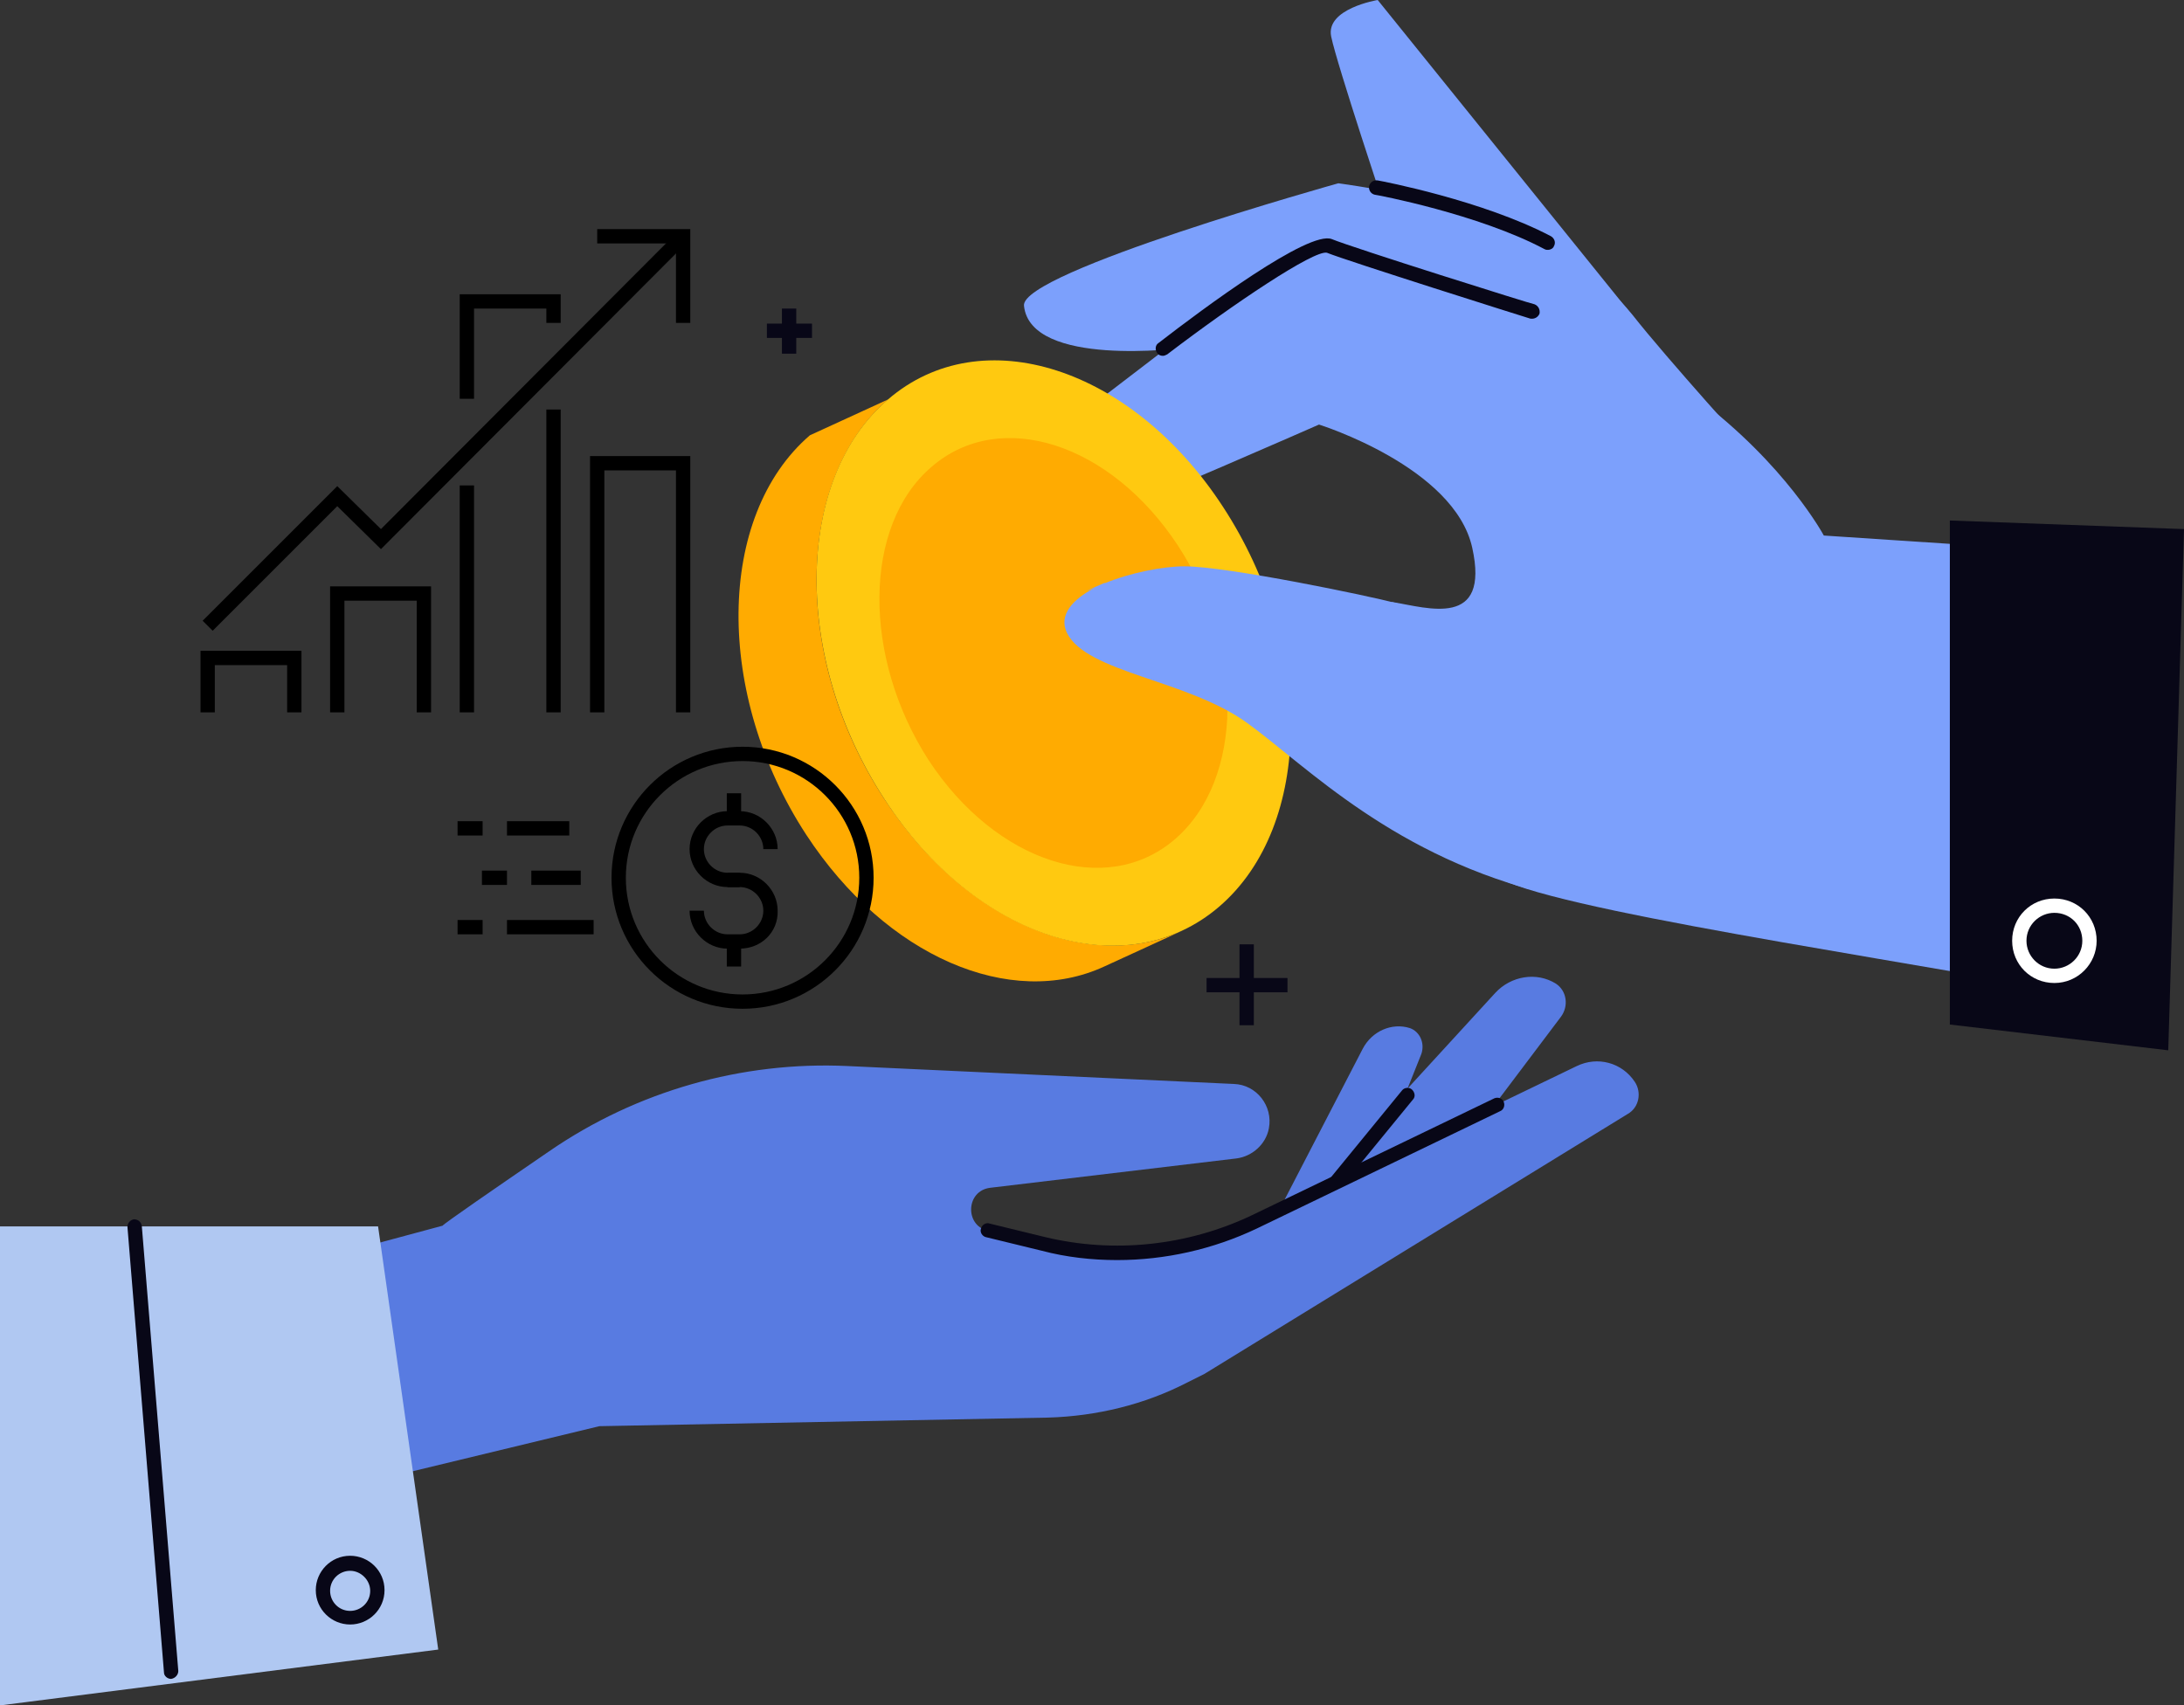 <svg xmlns="http://www.w3.org/2000/svg" xmlns:xlink="http://www.w3.org/1999/xlink" x="0px" y="0px" viewBox="0 0 305 238.2" style="enable-background:new 0 0 305 238.2;" xml:space="preserve"><rect x="0" y="0" width="305" height="238.2" fill="#333333" stroke="none"/><style type="text/css">	.st0{display:none;}	.st1{display:inline;}	.st2{fill:#F6F3E4;}	.st3{fill:#7CA0FC;}	.st4{fill:#1D1D1B;}	.st5{fill:#FFFFFF;}	.st6{fill:#080717;}	.st7{fill:#FFCF4B;}	.st8{fill:#FF9700;}	.st9{fill:#587BE1;}	.st10{fill:#FCCC42;}	.st11{fill:#FFBF0D;}	.st12{fill:#F3AA06;}	.st13{fill:#FECE40;}	.st14{fill:#10101A;}	.st15{fill:#23285C;}	.st16{fill:#282D33;}	.st17{fill:#FF7BAC;}	.st18{fill:#F3C02A;}	.st19{fill:#1F4142;}	.st20{fill:#FFCD00;}	.st21{fill:#FFA813;}	.st22{fill:#FFAB01;}	.st23{fill:#FFC910;}	.st24{fill:#B0C8F2;}</style><g id="Layer_4" class="st0">	<g class="st1">		<rect x="0.4" y="1.6" class="st2" width="302.9" height="234.1"></rect>	</g></g><g id="Layer_2">	<g>		<g>			<path class="st3" d="M227.9,44L192.4,0c0,0-7.3,1.2-6.5,5.1c0.8,3.9,7.8,24.9,7.8,24.9S228.7,47.9,227.9,44z"></path>			<path class="st3" d="M143,42.7c-0.5-4.7,43.9-17.1,43.9-17.1s17.1,2.3,23.7,5.7c6.6,3.4,12.6,6.8,17.4,12.7    c4.7,6,17.2,19.8,17.2,19.8l-60.2-13.9l-19.7-1.3C165.2,48.6,143.9,51.4,143,42.7z"></path>			<g>				<path class="st6" d="M216.2,34.9c-0.2,0-0.3,0-0.5-0.1c-9.2-4.9-23.5-7.6-23.7-7.6c-0.5-0.1-0.9-0.6-0.8-1.2     c0.1-0.5,0.6-0.9,1.2-0.8c0.6,0.1,14.7,2.8,24.2,7.8c0.5,0.3,0.7,0.9,0.4,1.4C216.9,34.7,216.5,34.9,216.2,34.9z"></path>			</g>			<path class="st3" d="M298.6,77.7l-43.9-2.9c0,0-5.3-9.9-17.7-19.2c-4.1-3.1-9-6.1-14.8-8.7c-12.2-5.5-22.2-9.1-29-11.4    c-5.8-1.9-12.1-0.8-16.9,2.9l-32.4,24.8c0,0,1.2,11.4,10.4,8.7c4-1.2,29.9-12.6,29.9-12.6s18.9,5.9,21.4,17.2    c2.5,11.3-6.2,8.4-11.1,7.6c-3.4-0.5-4.9,30.5,16,39.1c11.9,4.9,61.2,11.8,88.1,17.2V77.7z"></path>			<g>				<path class="st6" d="M162.4,49.7c-0.3,0-0.6-0.1-0.8-0.4c-0.3-0.4-0.3-1.1,0.2-1.4c6.2-4.8,21-15.8,24.2-14.5     c2.9,1.2,28,9.1,28.3,9.1c0.5,0.2,0.8,0.7,0.7,1.3c-0.2,0.5-0.7,0.8-1.3,0.7c-1-0.3-25.4-8-28.4-9.2c-1.8-0.4-13,7.1-22.3,14.2     C162.8,49.6,162.6,49.7,162.4,49.7z"></path>			</g>		</g>		<polygon class="st6" points="272.3,72.7 272.3,143.1 302.8,146.7 305,73.9   "></polygon>		<g>			<path class="st5" d="M286.9,137.3c-3.3,0-5.9-2.6-5.9-5.9c0-3.3,2.6-5.9,5.9-5.9c3.3,0,5.9,2.6,5.9,5.9    C292.8,134.6,290.2,137.3,286.9,137.3z M286.9,127.5c-2.1,0-3.9,1.7-3.9,3.9c0,2.1,1.7,3.9,3.9,3.9c2.1,0,3.9-1.7,3.9-3.9    C290.8,129.2,289.1,127.5,286.9,127.5z"></path>		</g>		<g>			<g>				<path class="st22" d="M165.1,130l-10.9,5c-13,6-30.4-1.3-41.6-18.4c-12.8-19.6-12.6-44.5,0.5-55.8l10.9-5     c-13.1,11.3-13.3,36.3-0.5,55.8C134.7,128.7,152.1,136,165.1,130z"></path>			</g>			<g>				<path class="st23" d="M124,55.8c13.1-11.3,34.1-4.5,46.8,15c12.8,19.6,12.6,44.5-0.5,55.8c-13.1,11.3-34.1,4.6-46.8-15     C110.7,92,110.9,67,124,55.8z"></path>			</g>			<path class="st22" d="M130.1,65.2c9.6-8.3,25-3.3,34.4,11c9.4,14.4,9.2,32.7-0.4,41c-9.6,8.3-25,3.3-34.4-11    C120.4,91.8,120.5,73.4,130.1,65.2z"></path>		</g>		<path class="st3" d="M194.8,84.2c-3.3-0.9-23.4-5.1-29.4-5.1c-3,0-7.6,0.9-11.2,2.4c1.3-0.7-4.7,2-1.3,0.6   c-3.1,1.6-5.1,3.8-3.9,6.3c2.8,5.6,16.8,6.5,25.2,12.6c8.4,6.1,20.5,18.8,42.5,24c6.1,1.4,17.5,1,30.2,1.9   c5.7-4.9,8.9-10.4,8.9-16.4C255.9,95.3,198,85.1,194.8,84.2z"></path>		<g>			<path class="st9" d="M173.6,177.1l35.2-38.4c2.2-2.4,5.8-3,8.5-1.3l0,0c1.5,1,1.8,3.1,0.7,4.6l-25.4,33.7    C192.5,175.7,166.4,184.8,173.6,177.1z"></path>			<path class="st9" d="M170,185.6l2.8-5.3l17.5-33.8c1.3-2.5,4.1-3.7,6.6-2.9l0,0c1.4,0.5,2.1,2.1,1.6,3.6l-13.1,32.8    C185.3,179.9,165.9,193.5,170,185.6z"></path>			<path class="st9" d="M61.8,171.2c0.2-0.3,7.3-5.2,14.9-10.4c12.2-8.4,26.9-12.6,41.7-11.9l53.9,2.5c3.2,0.1,5.5,3.1,4.9,6.2l0,0    c-0.4,2.2-2.3,3.9-4.5,4.2l-34.4,4.1c-3.4,0.4-3.6,5.2-0.4,6l7.8,1.9c9.8,2.4,20.2,1.3,29.3-3.1l45.2-21.8    c2.9-1.4,6.3-0.5,8.1,2.2l0,0c1,1.5,0.6,3.6-1,4.5l-59.1,36.3l-2.4,1.2c-6,3.1-12.7,4.7-19.4,4.9l-62.7,1.2l-32.3,7.8v-33    L61.8,171.2z"></path>			<g>				<path class="st6" d="M156,176c-3.5,0-7.1-0.4-10.5-1.3l-7.8-1.9c-0.5-0.1-0.9-0.7-0.7-1.2c0.1-0.5,0.7-0.9,1.2-0.7l7.8,1.9     c9.6,2.3,19.8,1.2,28.7-3l34-16.4c0.5-0.2,1.1,0,1.3,0.5c0.2,0.5,0,1.1-0.5,1.3l-34,16.4C169.4,174.5,162.7,176,156,176z"></path>			</g>			<g>				<path class="st6" d="M186.6,166c-0.2,0-0.4-0.1-0.6-0.2c-0.4-0.4-0.5-1-0.1-1.4l9.9-12.1c0.3-0.4,1-0.5,1.4-0.1     c0.4,0.4,0.5,1,0.1,1.4l-9.9,12.1C187.2,165.9,186.9,166,186.6,166z"></path>			</g>			<polygon class="st24" points="61.2,230.4 52.8,171.3 0,171.3 0,238.2    "></polygon>			<g>				<path class="st6" d="M23.9,234.5c-0.5,0-1-0.4-1-0.9l-5.1-62.2c0-0.6,0.4-1,0.9-1.1c0.6,0,1,0.4,1.1,0.9l5.1,62.2     C24.9,233.9,24.5,234.4,23.9,234.5C23.9,234.5,23.9,234.5,23.9,234.5z"></path>			</g>		</g>		<g>			<path class="st6" d="M48.9,226.9c-2.6,0-4.8-2.1-4.8-4.8c0-2.6,2.1-4.8,4.8-4.8c2.6,0,4.8,2.1,4.8,4.8    C53.7,224.8,51.5,226.9,48.9,226.9z M48.9,219.4c-1.5,0-2.8,1.2-2.8,2.8c0,1.5,1.2,2.8,2.8,2.8c1.5,0,2.8-1.2,2.8-2.8    C51.7,220.7,50.4,219.4,48.9,219.4z"></path>		</g>		<g>			<rect x="107.1" y="45.2" class="st6" width="6.3" height="2"></rect>		</g>		<g>			<rect x="109.2" y="43.1" class="st6" width="2" height="6.3"></rect>		</g>		<g>			<rect x="168.5" y="136.6" class="st6" width="11.3" height="2"></rect>		</g>		<g>			<rect x="173.1" y="131.9" class="st6" width="2" height="11.3"></rect>		</g>		<g>			<polygon points="42.1,99.5 40.1,99.5 40.1,92.9 30,92.9 30,99.5 28,99.5 28,90.9 42.1,90.9    "></polygon>		</g>		<g>			<polygon points="60.2,99.5 58.2,99.5 58.2,83.9 48.1,83.9 48.1,99.5 46.1,99.5 46.1,81.9 60.2,81.9    "></polygon>		</g>		<g>			<rect x="64.2" y="67.8" width="2" height="31.7"></rect>		</g>		<g>			<polygon points="66.2,55.7 64.2,55.7 64.2,41.1 78.3,41.1 78.3,45.1 76.3,45.1 76.3,43.1 66.2,43.1    "></polygon>		</g>		<g>			<rect x="76.3" y="57.2" width="2" height="42.3"></rect>		</g>		<g>			<polygon points="96.4,99.5 94.4,99.5 94.4,65.7 84.4,65.7 84.4,99.5 82.4,99.5 82.4,63.7 96.4,63.7    "></polygon>		</g>		<g>			<polygon points="29.7,88.1 28.3,86.7 47.1,67.9 53.2,73.9 94.7,32.3 96.1,33.7 53.2,76.7 47.1,70.7    "></polygon>		</g>		<g>			<polygon points="96.4,45.1 94.4,45.1 94.4,34 83.4,34 83.4,32 96.4,32    "></polygon>		</g>		<g>			<g>				<g>					<path d="M103.7,140.9c-10.1,0-18.3-8.2-18.3-18.3c0-10.1,8.2-18.3,18.3-18.3s18.3,8.2,18.3,18.3      C122,132.7,113.8,140.9,103.7,140.9z M103.7,106.3c-9,0-16.3,7.3-16.3,16.3s7.3,16.3,16.3,16.3s16.3-7.3,16.3-16.3      S112.7,106.3,103.7,106.3z"></path>				</g>			</g>			<g>				<rect x="70.8" y="114.7" width="8.7" height="2"></rect>			</g>			<g>				<rect x="74.2" y="121.6" width="6.9" height="2"></rect>			</g>			<g>				<rect x="70.8" y="128.5" width="12.1" height="2"></rect>			</g>			<g>				<rect x="67.3" y="121.6" width="3.5" height="2"></rect>			</g>			<g>				<rect x="63.9" y="114.7" width="3.5" height="2"></rect>			</g>			<g>				<rect x="63.9" y="128.5" width="3.5" height="2"></rect>			</g>		</g>		<g>			<g>				<rect x="101.5" y="110.8" width="2" height="3.5"></rect>			</g>			<g>				<rect x="101.5" y="131.5" width="2" height="3.5"></rect>			</g>			<g>				<path d="M103.3,123.9h-1.7c-2.9,0-5.3-2.4-5.3-5.3c0-2.9,2.4-5.3,5.3-5.3h1.7c2.9,0,5.3,2.4,5.3,5.3h-2c0-1.8-1.5-3.3-3.3-3.3     h-1.7c-1.8,0-3.3,1.5-3.3,3.3c0,1.8,1.5,3.3,3.3,3.3h1.7V123.9z"></path>			</g>			<g>				<path d="M103.3,132.5h-1.7c-2.9,0-5.3-2.4-5.3-5.3h2c0,1.8,1.5,3.3,3.3,3.3h1.7c1.8,0,3.3-1.5,3.3-3.3c0-1.8-1.5-3.3-3.3-3.3     h-1.7v-2h1.7c2.9,0,5.3,2.4,5.3,5.3C108.7,130.2,106.3,132.5,103.3,132.5z"></path>			</g>		</g>	</g></g></svg>